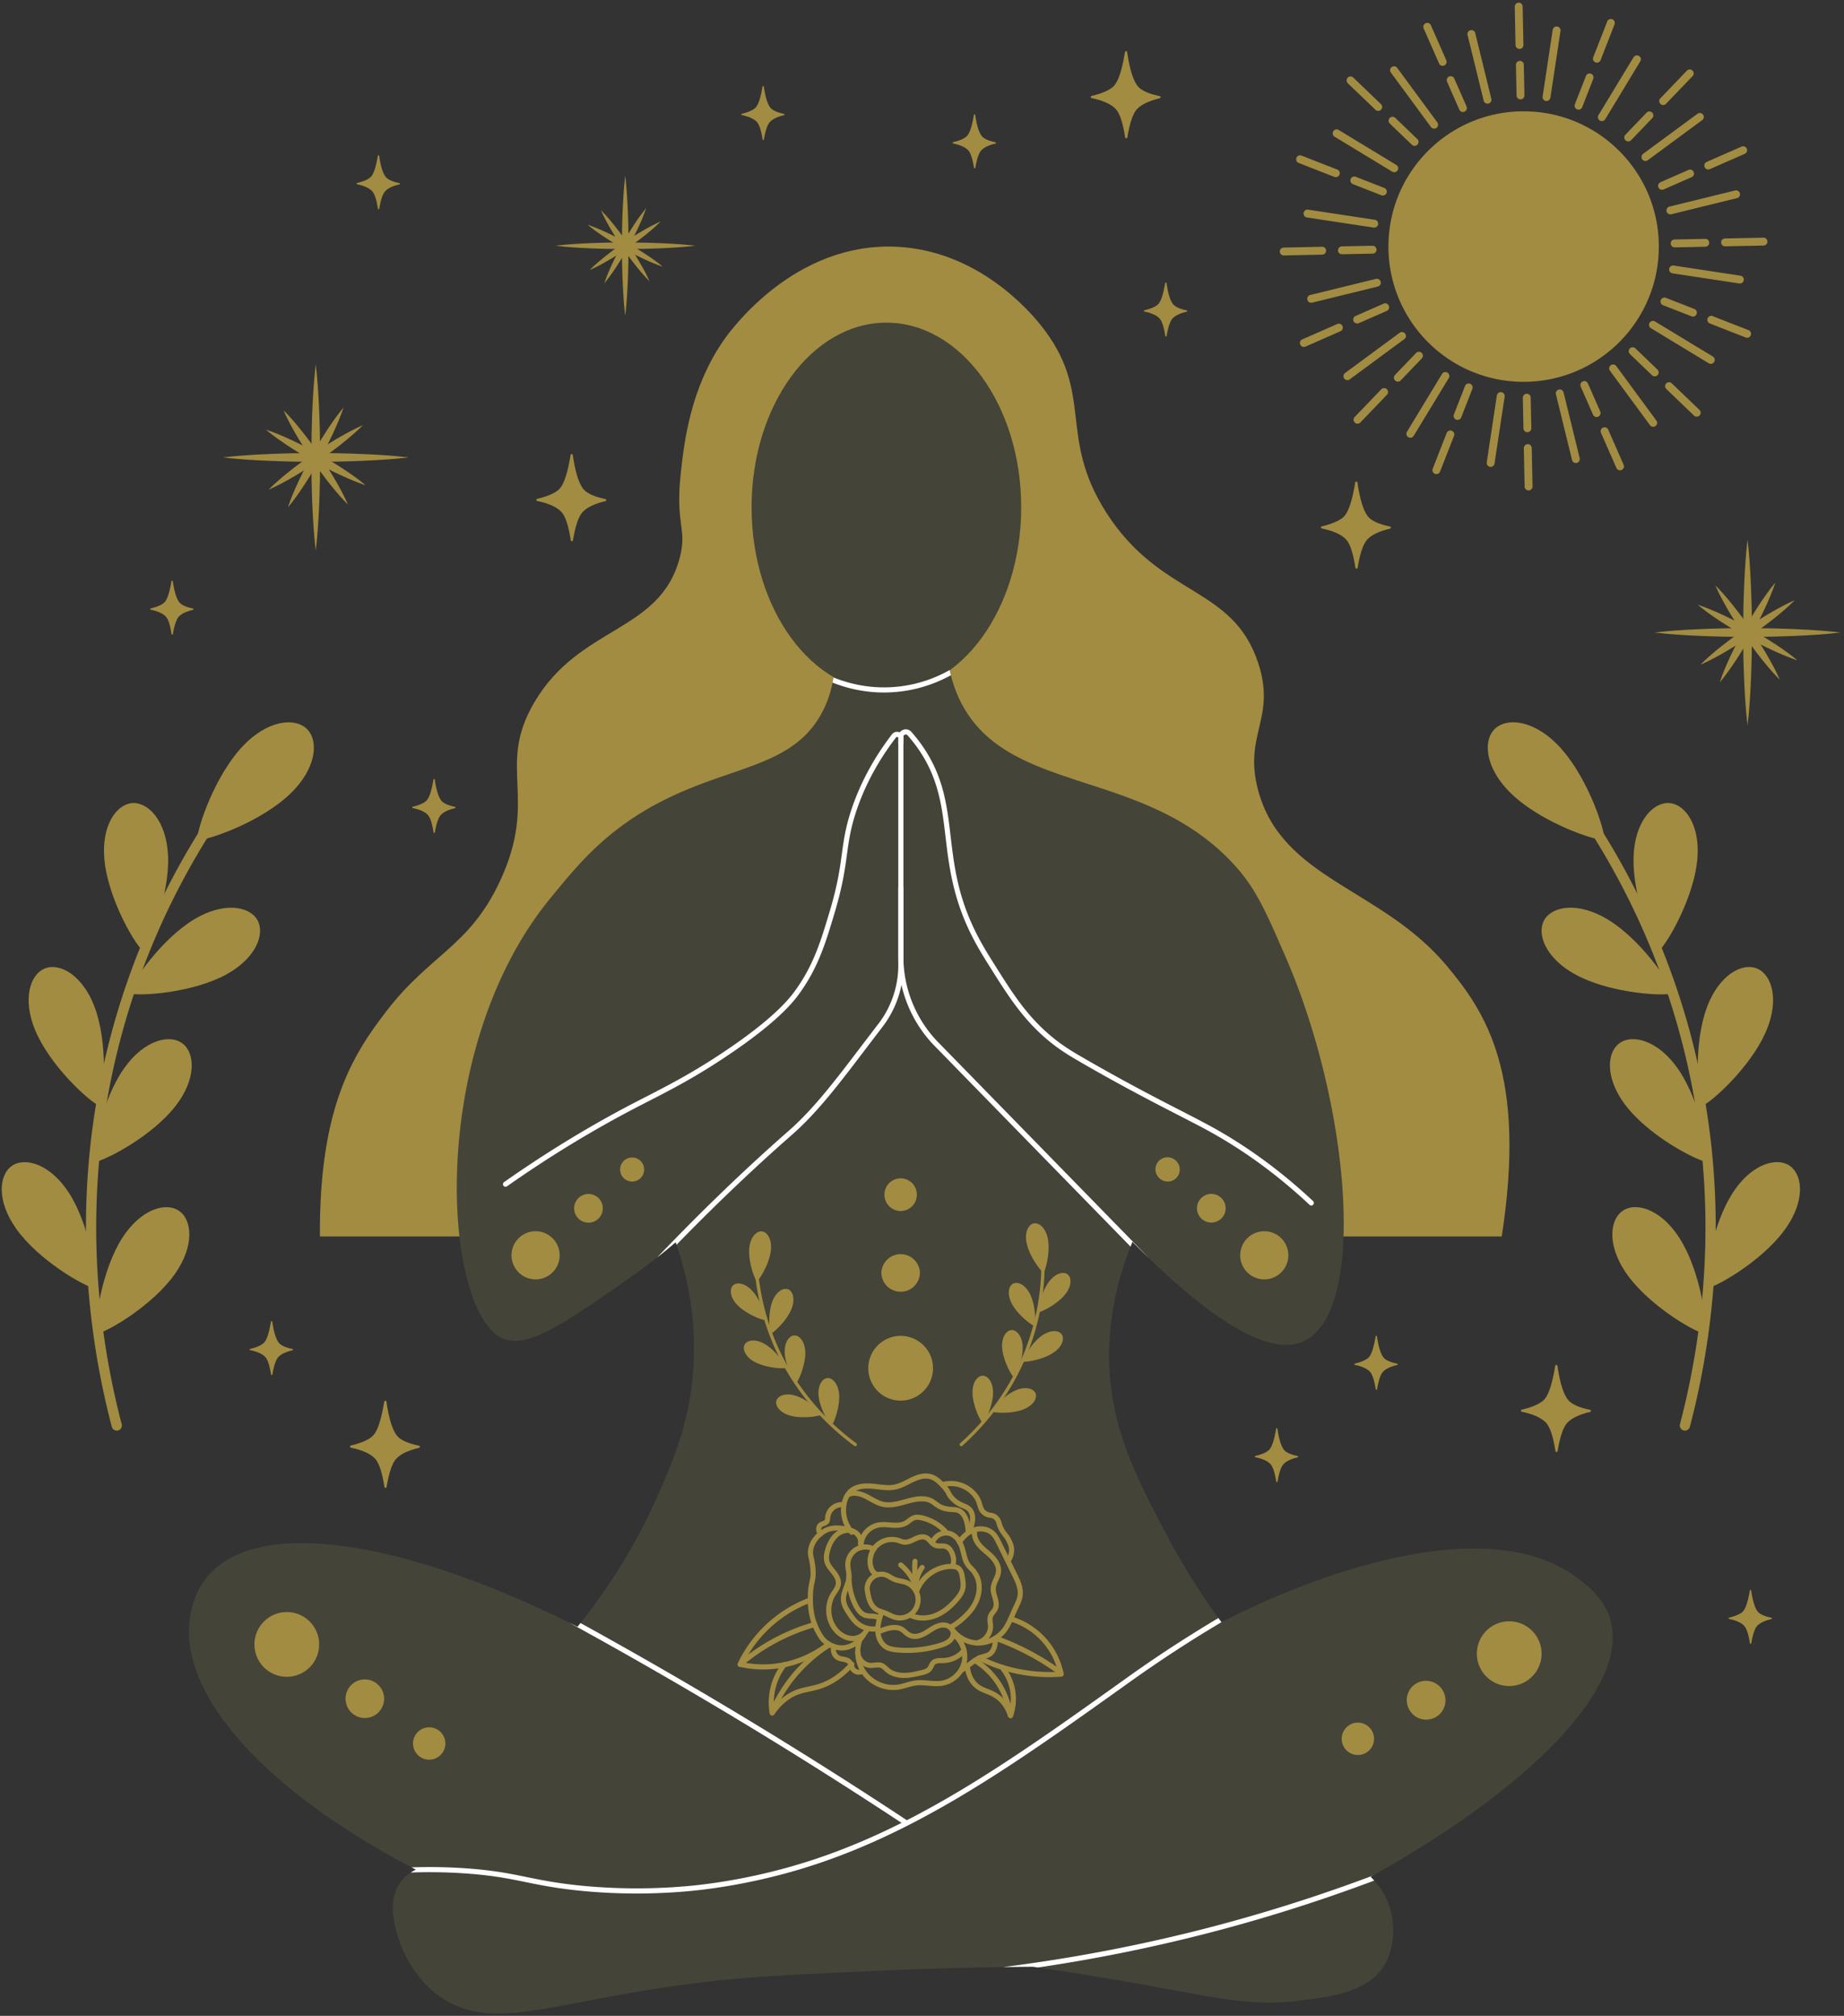 <svg width="302" height="330" fill="none" xmlns="http://www.w3.org/2000/svg"><rect width="100%" height="100%" fill="#333333" stroke="none"/><path d="M52.39 202.416c-.115-21.069 5.339-29.685 10.927-36.932 7.222-9.359 13.602-10.529 18.618-21.352 6.315-13.63-.695-18.486 5.573-29.152 7.424-12.636 20.508-11.354 23.793-23.579 1.327-4.943-.777-5.292.214-14.145.538-4.829 1.537-13.741 7.073-21.65 1.13-1.612 11.483-15.904 28.081-15.22 13.45.556 21.962 10.577 23.792 12.86 8.936 11.172 2.638 18.014 10.716 30.654 8.943 13.991 20.68 11.892 24.884 24.632 2.996 9.078-2.451 11.692-.02 20.807 3.912 14.671 20.162 15.973 30.865 28.724 6.398 7.62 13.174 17.746 9.037 44.353H52.389Z" fill="#A28C41"/><path d="M167.246 83.04c0 16.693-9.887 30.223-22.079 30.223-12.193 0-22.077-13.53-22.077-30.223 0-16.69 9.884-30.22 22.077-30.22 12.192 0 22.079 13.53 22.079 30.22Z" fill="#444438"/><path d="M136.738 108.332c-.077 2.226-.505 5.656-2.5 9.005-5.409 9.062-16.631 7.984-29.224 15.719-6.896 4.234-10.823 9.032-14.92 14.038-20.583 25.152-17.567 68.776-7.337 72.187 4.047 1.35 10.495-3.165 20.543-10.207a93.973 93.973 0 0 0 7.359-5.713c1.671 4.779 3.858 13.111 2.642 23.292-.891 7.471-3.239 12.847-5.573 18.147-2.435 5.538-6.47 13.239-13.146 21.506-28.592-14.366-52.53-18.02-60.66-8.145-1.932 2.345-2.465 4.843-2.68 5.894-2.647 13.102 12.467 29.369 36.87 42.012-.717.344-1.689.937-2.466 1.965-2.463 3.247-.839 7.967-.214 9.787 1.502 4.376 4.443 7.518 6.572 9.003 8.933 6.235 18.695.51 44.012-2.428 6.931-.805 13.48-1.109 26.579-1.716a683.015 683.015 0 0 1 26.57-.715 559.893 559.893 0 0 1 16.869 2.717c13.573 2.396 18.601 3.8 26.58 2.856 5.566-.657 11.756-1.479 14.292-6.143 1.374-2.535 1.83-6.495.356-10.076-.812-1.97-2-3.31-2.787-4.072 26.863-15.004 42.483-31.368 39.225-42.226-.941-3.14-3.222-5.018-4.716-6.216-17.938-14.389-55.368 4.866-58.944 6.751a112.624 112.624 0 0 1-9.145-14.61c-4.552-8.674-8.472-16.148-9.144-26.149-.294-4.341-.174-12.066 3.713-21.507 16.479 16.661 24.174 18.128 28.151 16.22 10.382-4.978 7.411-38.682-3.006-62.709-3.267-7.528-4.896-11.294-8.425-15.171-14.506-15.938-36.593-11.413-44.582-26.221-2.137-3.952-2.483-7.83-2.535-9.936l-18.329 2.861Z" fill="#444438"/><path d="M97.948 199.551a2.349 2.349 0 1 1-3.118-3.514 2.349 2.349 0 0 1 3.118 3.514ZM90.334 208.446a3.943 3.943 0 0 1-5.566-.332 3.94 3.94 0 0 1 .331-5.563 3.938 3.938 0 0 1 5.564.329 3.944 3.944 0 0 1-.329 5.566ZM104.836 192.927a1.967 1.967 0 0 1-2.781-.164 1.97 1.97 0 1 1 2.781.164ZM196.823 199.551a2.351 2.351 0 0 0 3.317-.197 2.347 2.347 0 1 0-3.511-3.118 2.35 2.35 0 0 0 .194 3.315ZM204.439 208.446a3.941 3.941 0 0 0 5.564-.332 3.94 3.94 0 1 0-5.892-5.234 3.945 3.945 0 0 0 .328 5.566ZM189.938 192.927a1.97 1.97 0 1 0 2.617-2.946 1.971 1.971 0 1 0-2.617 2.946Z" fill="#A28C41"/><path d="M82.791 194.277a.419.419 0 0 1-.24-.762c6.765-4.749 13.738-9.013 20.73-12.676.852-.443 1.694-.877 2.541-1.31 3.745-1.925 7.625-3.915 12.748-7.346 5.588-3.746 9.448-7.028 11.47-9.763 3.175-4.293 4.373-8.3 5.887-13.373 1.255-4.206 1.624-6.893 1.948-9.261.336-2.461.63-4.587 1.75-7.797 1.44-4.112 3.606-8.072 6.448-11.77a1.05 1.05 0 0 1 1.208-.353c.443.159.717.565.7 1.036l-.028.737a.414.414 0 0 1-.433.403.415.415 0 0 1-.404-.433l.025-.737a.209.209 0 0 0-.144-.217.22.22 0 0 0-.259.077c-2.784 3.626-4.911 7.506-6.321 11.533-1.093 3.13-1.379 5.217-1.711 7.635-.328 2.399-.702 5.118-1.974 9.386-1.539 5.153-2.752 9.222-6.017 13.635-2.079 2.809-6.009 6.161-11.68 9.959-5.16 3.459-9.062 5.459-12.832 7.396-.842.431-1.681.862-2.533 1.308-6.96 3.645-13.904 7.889-20.638 12.618a.424.424 0 0 1-.241.075ZM136.348 111.746c2.256.886 5.115 1.621 8.424 1.621a22.646 22.646 0 0 0 10.96-2.834 20.516 20.516 0 0 1-.194-.852 21.759 21.759 0 0 1-8.069 2.677c-4.422.553-8.193-.341-10.972-1.459-.042.276-.09.558-.149.847Z" fill="#fff"/><path d="M170.902 267.759a12.433 12.433 0 0 0-4.791-3.006c.037-.084.077-.169.112-.254.129-.306.266-.62.406-.919.052-.109.104-.221.159-.331.311-.652.638-1.33.72-2.089.147-1.313-.463-2.545-.949-3.536l-.994-2.023c.279-.465.583-1.173.536-2.027-.045-.707-.309-1.227-.543-1.686-.217-.421-.381-.625-.553-.839a5.236 5.236 0 0 1-.396-.543c-.368-.57-.476-.936-.573-1.26-.107-.356-.206-.692-.59-1.068-.451-.439-.859-.503-1.185-.556-.272-.044-.486-.079-.775-.306-.373-.296-.46-.595-.595-1.051-.132-.451-.296-1.013-.799-1.681a5.48 5.48 0 0 0-2.229-1.726c-1.33-.562-2.59-.47-3.429-.286-.586-.59-1.308-1.195-2.316-1.337-1.121-.157-2.207.281-3.029.68-.184.087-.363.179-.543.273-.682.344-1.324.673-2.019.817-.869.185-1.773.078-2.727-.037a33.77 33.77 0 0 0-.834-.095c-1.714-.159-2.974.12-3.848.854-.6.504-1.033 1.263-1.25 2.16a2.782 2.782 0 0 0-1.728.61 2.777 2.777 0 0 0-1.014 1.87c-.005.047-.007.09-.012.134-.01.13-.02.267-.06.329-.05.075-.202.13-.366.189-.217.08-.461.17-.665.369-.259.254-.391.638-.359 1.053.018.212.07.411.135.596-.578.535-1.173 1.317-1.41 2.368-.172.772-.067 1.23.065 1.808.092.411.209.921.266 1.733.07.959-.027 1.395-.149 1.95-.112.513-.242 1.093-.274 2.174-.005.162-.01.356-.012.568a21.164 21.164 0 0 0-11.454 10.626s0 .003-.002.003c0 .002 0 .005-.003.005l-.004.017a.937.937 0 0 0-.025.065c-.003.012-.003.022-.005.032l-.008.058c0 .012 0 .022.003.034 0 .018.002.038.005.058l.007.032c.005.02.013.037.023.057.002.008.002.015.007.02l.002.008a1.014 1.014 0 0 0 .058.087c.022.025.05.05.079.07.003 0 .003.005.005.005a.455.455 0 0 0 .068.037c.007.003.015.003.02.005a.289.289 0 0 0 .052.017c.002.003.005.003.007.003 1.871.418 3.771.535 5.648.341.242-.022.481-.055.718-.087a10.329 10.329 0 0 0-1.243 2.861 10.553 10.553 0 0 0-.219 4.343c.01.058.015.115.025.172.02.117.089.219.184.284a.429.429 0 0 0 .598-.122c.757-1.148 1.686-2.057 2.764-2.702 1.068-.637 1.94-.822 2.949-1.033.702-.147 1.429-.302 2.286-.623 1.591-.598 3.073-1.594 4.418-2.963.032.054.064.112.102.164.107.157.244.286.396.388.42.282.966.352 1.444.175.037.052.072.107.112.159.398.523.889.974 1.437 1.342 1.32.887 2.981 1.28 4.547 1.014.454-.075.889-.202 1.315-.324.491-.144.957-.276 1.432-.336.64-.08 1.29-.022 1.977.035.777.067 1.579.137 2.384 0 1.332-.232 2.508-1.036 3.242-2.147a.475.475 0 0 0 .097-.052l.359-.264c.192.941.568 1.738 1.126 2.366.697.784 1.476 1.096 2.228 1.394.655.259 1.33.528 2.003 1.124.732.65 1.287 1.531 1.643 2.622a.424.424 0 0 0 .406.296.433.433 0 0 0 .409-.291c.406-1.181.764-3.033.181-5.155a8.5 8.5 0 0 0-.941-2.174 26.293 26.293 0 0 0 8.676.809.43.43 0 0 0 .389-.515 12.374 12.374 0 0 0-3.31-6.219Z" fill="#444438"/><path d="M144.354 258.127c-.358 0-.719.104-1.016.306-.647.438-.983 1.155-.876 1.873.164 1.08.411 2.281 1.327 2.841.239.147.523.242.822.341.147.05.296.102.438.157.244.095.478.207.702.314.349.167.68.326 1.026.411a2.594 2.594 0 0 0 2.386-.643 2.617 2.617 0 0 0 .732-2.363 2.662 2.662 0 0 0-1.601-1.898c-.279-.107-.58-.171-.899-.239-.379-.077-.767-.159-1.143-.323-.227-.098-.433-.22-.633-.337-.226-.132-.438-.256-.657-.336a1.795 1.795 0 0 0-.608-.104Zm3.006 7.152c-.264 0-.53-.03-.787-.095-.426-.107-.812-.289-1.185-.468a7.82 7.82 0 0 0-1.049-.431c-.328-.112-.667-.226-.991-.423-1.322-.812-1.579-2.518-1.716-3.432-.154-1.041.319-2.072 1.236-2.692a2.677 2.677 0 0 1 2.38-.294c.292.105.546.254.795.399.187.109.361.214.543.291.298.13.63.199.981.272.339.072.69.144 1.031.278a3.519 3.519 0 0 1 2.119 2.511 3.484 3.484 0 0 1-.971 3.138 3.474 3.474 0 0 1-2.386.946Z" fill="#A28C41"/><path d="M151.144 265.293a4.951 4.951 0 0 1-2.146-.47.42.42 0 0 1 .363-.757c1.089.523 2.513.508 3.81-.035 1.109-.466 2.152-1.283 3.186-2.495.373-.436.772-.962.904-1.542.124-.535.029-1.128-.065-1.701-.082-.508-.179-.984-.483-1.223-.202-.162-.518-.231-.972-.224-2.258.04-4.45 1.614-5.204 3.746a.42.42 0 0 1-.792-.282c.884-2.488 3.344-4.258 5.984-4.303.426-.005 1.034.027 1.507.406.582.463.707 1.235.789 1.746.1.622.214 1.327.055 2.024-.174.755-.645 1.382-1.086 1.898-1.118 1.315-2.264 2.206-3.499 2.724a6.122 6.122 0 0 1-2.351.488Z" fill="#A28C41"/><path d="M144.233 267.444c.117.685.448 1.417 1.1 1.816.464.281 1.059.368 1.627.421a17.974 17.974 0 0 0 6.938-.735c.558-.177.998-.351 1.332-.648.349-.303.523-.724.448-1.073-.092-.436-.56-.72-.973-.772-.434-.057-.944.067-1.512.371-.264.142-.518.306-.785.478-.251.162-.51.329-.782.478-1.008.558-1.987.673-2.751.322-.454-.207-.703-.436-.924-.638-.135-.122-.262-.241-.439-.353-.682-.434-1.783-.322-3.279.333Zm4.335 3.148c-.565 0-1.128-.025-1.683-.075-.672-.062-1.377-.171-1.987-.543-.924-.56-1.52-1.715-1.554-3.013-.03-1.121.318-2.216.625-3.185a.417.417 0 0 1 .525-.271.416.416 0 0 1 .274.525c-.261.824-.53 1.669-.578 2.52 1.644-.667 2.882-.715 3.773-.147.239.152.406.307.558.444.199.181.369.341.7.49.7.321 1.554-.045 2-.291.246-.135.48-.287.732-.448.269-.175.55-.357.844-.513.725-.389 1.402-.546 2.015-.466.834.109 1.531.697 1.688 1.429.14.653-.134 1.375-.715 1.883-.473.413-1.066.638-1.636.814a18.787 18.787 0 0 1-5.581.847ZM150.105 260.524a.414.414 0 0 1-.401-.304 7.604 7.604 0 0 0-2.448-3.708.419.419 0 1 1 .533-.647 8.448 8.448 0 0 1 2.72 4.121.42.42 0 0 1-.404.538Z" fill="#A28C41"/><path d="M143.613 258.141a.409.409 0 0 1-.117-.017c-.625-.179-1.101-.757-1.307-1.581a4.047 4.047 0 0 1 1.14-3.873 4.045 4.045 0 0 1 3.938-.894c.094.03.186.065.281.1.194.069.381.134.555.157.454.054.914-.167 1.405-.401l.144-.07c.605-.286 1.4-.573 2.144-.254.396.169.678.473.927.74.222.236.431.46.675.55.192.072.433.07.682.065.259-.003.548-.005.837.069.687.177 1.188.732 1.492 1.646a3.2 3.2 0 0 1-.023 2.204.422.422 0 0 1-.543.242.423.423 0 0 1-.239-.543c.092-.239.279-.874.025-1.581l-.017-.058c-.207-.625-.511-.996-.907-1.098-.179-.047-.391-.042-.612-.042-.307.002-.648.007-.987-.117-.428-.16-.729-.481-.996-.765-.211-.226-.413-.443-.642-.54-.439-.187-1.011.03-1.457.241l-.14.068c-.552.261-1.18.56-1.867.478-.269-.035-.508-.12-.74-.202a8.521 8.521 0 0 0-.249-.09c-1.056-.333-2.304-.049-3.11.708-.807.754-1.168 1.985-.899 3.058.047.194.244.839.724.979a.419.419 0 0 1-.117.821Z" fill="#A28C41"/><path d="M150.075 260.609a.42.42 0 0 1-.416-.383l-.147-1.607c-.089-.998-.181-2.032-.072-3.068a.422.422 0 0 1 .461-.376.422.422 0 0 1 .373.463c-.102.954-.012 1.948.075 2.907l.147 1.606a.421.421 0 0 1-.381.456c-.013.002-.025.002-.04.002ZM155.637 266.836a.418.418 0 0 1-.202-.786c.73-.404 1.412-.892 2.025-1.455.764-.702 1.554-1.497 2.089-2.777.461-1.108.525-2.308.169-3.292a3.772 3.772 0 0 0-.704-1.195 8.404 8.404 0 0 0-.289-.306 5.311 5.311 0 0 1-.513-.578c-.459-.62-.635-1.35-.807-2.055a33.056 33.056 0 0 0-.14-.563c-.174-.617-.388-1.105-.662-1.486-.319-.446-.737-.765-1.178-.899-.643-.195-1.22.062-1.437.184l-.042.022c-.386.227-.685.598-.894 1.099a.419.419 0 1 1-.775-.322c.279-.675.697-1.178 1.24-1.499l.068-.037c.308-.17 1.133-.538 2.084-.249.615.184 1.193.615 1.619 1.213.328.463.587 1.036.784 1.75.052.195.102.391.152.588.157.655.306 1.27.663 1.756.124.167.273.323.438.488.107.112.217.224.319.338.378.434.669.927.864 1.465.423 1.178.358 2.602-.187 3.902-.598 1.437-1.497 2.339-2.294 3.073a11.075 11.075 0 0 1-2.189 1.569.39.39 0 0 1-.201.052ZM143.028 267.101a4.538 4.538 0 0 1-3.118-1.243c-.458-.436-.799-.946-1.13-1.444-.429-.64-.964-1.437-1.054-2.359-.077-.824.197-1.576.463-2.303.214-.588.419-1.141.429-1.699a5.181 5.181 0 0 0-.09-.933c-.052-.344-.11-.7-.1-1.071a3.367 3.367 0 0 1 1.651-2.792 3.362 3.362 0 0 1 3.245-.025.424.424 0 0 1 .165.57.426.426 0 0 1-.573.165 2.499 2.499 0 0 0-2.418.017 2.507 2.507 0 0 0-1.23 2.082c-.008.296.042.6.089.924.055.349.11.707.1 1.081-.015.7-.252 1.345-.478 1.967-.247.67-.476 1.303-.416 1.935.067.71.518 1.382.914 1.975.306.458.622.931 1.013 1.305a3.683 3.683 0 0 0 3.178.949.419.419 0 0 1 .488.336.42.42 0 0 1-.336.491 4.47 4.47 0 0 1-.792.072Z" fill="#A28C41"/><path d="M160.233 269.383c-.092 0-.187 0-.281-.005-1.741-.092-3.437-1.044-4.423-2.483a.42.42 0 0 1 .109-.583.423.423 0 0 1 .586.107 4.971 4.971 0 0 0 3.77 2.12 4.975 4.975 0 0 0 3.977-1.709c.65-.759 1.049-1.688 1.472-2.667.137-.316.271-.632.416-.941l.162-.341c.296-.616.575-1.198.642-1.816.117-1.066-.428-2.174-.866-3.068l-2.588-5.255c-.251-.513-.515-1.048-.914-1.422-.627-.585-1.671-.777-2.597-.478-.845.272-1.627.924-2.204 1.831a.42.42 0 0 1-.71-.449c.685-1.073 1.629-1.847 2.657-2.181 1.225-.396 2.573-.137 3.429.665.511.478.822 1.108 1.094 1.663l2.585 5.255c.488.991 1.095 2.224.948 3.531-.082.76-.406 1.432-.719 2.085l-.157.333a31.34 31.34 0 0 0-.409.919c-.428.994-.871 2.025-1.601 2.882-1.073 1.255-2.727 2.007-4.378 2.007ZM141.01 253.748a.42.42 0 0 1-.418-.396 3.997 3.997 0 0 1 .856-2.697 3.999 3.999 0 0 1 2.441-1.432c.627-.105 1.247-.053 1.848-.003.159.013.318.025.478.035.595.04 1.355.04 1.942-.296.155-.09.307-.205.463-.327.282-.216.573-.44.947-.565.545-.179 1.106-.087 1.536.01a7.97 7.97 0 0 1 4 2.311.42.42 0 0 1-.615.573 7.133 7.133 0 0 0-3.574-2.065c-.324-.074-.737-.147-1.083-.032-.237.08-.461.252-.7.433a4.439 4.439 0 0 1-.558.389c-.779.446-1.698.453-2.411.408l-.495-.037c-.575-.047-1.118-.092-1.641-.005a3.137 3.137 0 0 0-1.92 1.128 3.15 3.15 0 0 0-.678 2.122.42.42 0 0 1-.393.446h-.025Z" fill="#A28C41"/><path d="M159.974 269.377a.415.415 0 0 1-.408-.326.418.418 0 0 1 .316-.503c.364-.082.882-.276 1.295-.732.498-.553.63-1.216.63-1.487 0-.174-.022-.356-.047-.55-.047-.416-.105-.887.065-1.348.112-.306.306-.555.475-.774.132-.169.257-.326.329-.491.187-.423.075-.961-.042-1.384-.025-.092-.053-.187-.08-.279-.142-.481-.291-.979-.257-1.522.03-.565.252-1.058.466-1.536.187-.419.364-.812.396-1.213.07-.877-.575-1.679-.966-2.077-.267-.272-.553-.516-.857-.777-.391-.336-.797-.682-1.153-1.088-.797-.914-1.123-1.958-.894-2.867a.42.42 0 0 1 .814.205c-.159.63.108 1.416.713 2.109.316.358.679.672 1.065 1.003.304.262.621.531.909.827.601.613 1.295 1.584 1.206 2.73-.043.545-.257 1.026-.466 1.491-.189.426-.373.832-.396 1.243-.022.396.097.802.224 1.235.03.097.058.192.085.289.157.558.299 1.285 0 1.953-.115.259-.279.465-.433.667-.147.184-.282.361-.352.543-.099.274-.057.607-.017.961.025.209.052.426.052.648 0 .413-.176 1.31-.846 2.052-.561.62-1.25.879-1.734.988a.37.37 0 0 1-.092.01ZM139.648 268.65h-.035c-1.046-.013-2.117-.533-2.931-1.43-1.556-1.706-1.823-4.383-.635-6.363.085-.144.179-.286.277-.428.268-.408.525-.794.562-1.208.043-.448-.164-.934-.67-1.574l-.199-.246c-.393-.486-.802-.989-.983-1.631-.23-.805-.038-1.632.129-2.184.334-1.116.837-1.985 1.497-2.585.859-.777 1.999-1.084 2.983-.8 1.143.331 1.918 1.529 1.694 2.613a.422.422 0 0 1-.496.326.421.421 0 0 1-.326-.496c.137-.66-.379-1.427-1.106-1.636-.695-.202-1.551.04-2.184.615-.548.496-.971 1.238-1.26 2.204-.212.717-.254 1.26-.125 1.711.137.478.476.894.83 1.335l.204.254c.401.51.926 1.29.849 2.171-.055.623-.398 1.141-.702 1.594-.087.132-.174.264-.254.396-.984 1.644-.755 3.95.535 5.367.66.725 1.507 1.145 2.321 1.155h.025c.872 0 1.686-.523 1.943-1.252a.42.42 0 0 1 .792.279c-.372 1.056-1.52 1.813-2.735 1.813ZM165.159 255.858a.42.42 0 0 1-.354-.643c.224-.356.483-.921.446-1.591-.032-.53-.236-.929-.451-1.35a3.343 3.343 0 0 0-.455-.692c-.125-.157-.267-.331-.451-.615a5.13 5.13 0 0 1-.673-1.479c-.092-.309-.141-.481-.368-.703-.259-.249-.446-.279-.73-.323-.311-.05-.7-.115-1.163-.479-.587-.463-.739-.978-.884-1.479-.124-.426-.254-.864-.662-1.407-.63-.839-1.452-1.272-1.885-1.457-1.148-.485-2.244-.393-2.959-.226a.422.422 0 0 1-.187-.82c.835-.191 2.12-.301 3.474.272a5.495 5.495 0 0 1 2.229 1.726c.501.665.663 1.227.795 1.678.134.456.221.755.597 1.054.292.229.508.263.78.308.326.053.734.117 1.18.553.384.374.483.707.59 1.064.095.323.205.692.573 1.262.16.247.279.399.396.543.174.217.336.418.55.837.235.458.501.978.541 1.683.052.894-.284 1.629-.573 2.09a.425.425 0 0 1-.356.194Z" fill="#A28C41"/><path d="M137.86 270.187c-.67 0-1.469-.169-2.346-.685-1.158-.687-1.653-1.671-2.092-2.54-1.22-2.43-1.145-4.856-1.115-5.892.035-1.078.161-1.658.274-2.174.119-.553.219-.991.149-1.95-.057-.814-.174-1.325-.266-1.736-.132-.577-.237-1.033-.065-1.803.483-2.156 2.485-3.172 2.714-3.279 1.201-.573 2.727-.546 4.548.082a.42.42 0 1 1-.272.794c-1.606-.553-2.921-.595-3.912-.119-.189.089-1.863.936-2.259 2.707-.129.585-.062.886.065 1.429.099.441.224.989.284 1.865.074 1.081-.04 1.619-.167 2.189a9.72 9.72 0 0 0-.254 2.02c-.033 1.056-.097 3.25 1.028 5.491.404.805.82 1.634 1.769 2.194 1.182.698 2.174.625 2.799.441.909-.269 1.738-.901 2.331-1.783a.418.418 0 1 1 .694.468c-.699 1.044-1.69 1.796-2.786 2.119-.309.09-.688.162-1.121.162ZM149.981 260.323a.419.419 0 0 1-.419-.413 6.052 6.052 0 0 1 1.128-3.564.42.42 0 0 1 .683.488 5.202 5.202 0 0 0-.971 3.066.418.418 0 0 1-.416.423h-.005Z" fill="#A28C41"/><path d="M139.489 251.245a.422.422 0 0 1-.319-.144 5.997 5.997 0 0 1-1.37-4.837c.175-1.06.645-1.959 1.325-2.53.872-.732 2.127-1.011 3.84-.851.277.027.556.059.835.092.953.117 1.857.226 2.729.04.695-.147 1.337-.474 2.022-.82.179-.092.359-.184.541-.271.824-.401 1.907-.837 3.023-.68 1.218.172 2.02 1.021 2.665 1.703l.057.06c.525.553.715.912.884 1.228.144.279.261.498.607.847.593.6 1.139.829 1.617 1.033.518.219 1.006.426 1.377 1.001.563.874.508 2.137-.165 3.753a.42.42 0 1 1-.774-.324c.56-1.344.638-2.346.234-2.976-.229-.356-.535-.485-1.001-.682-.523-.222-1.173-.498-1.883-1.215a3.783 3.783 0 0 1-.754-1.044 4.066 4.066 0 0 0-.752-1.046l-.055-.059c-.588-.616-1.248-1.318-2.174-1.447-.894-.127-1.826.256-2.538.602-.177.085-.353.177-.53.267-.7.353-1.422.722-2.227.891-1.008.215-2.024.092-3.005-.027-.269-.032-.541-.065-.812-.09-1.477-.137-2.528.077-3.223.658-.525.441-.891 1.16-1.033 2.022a5.143 5.143 0 0 0 1.175 4.149.415.415 0 0 1-.045.592.402.402 0 0 1-.271.105ZM140.661 274.156c-.503 0-1.013-.232-1.305-.65-.146-.214-.229-.448-.303-.657-.075-.215-.14-.399-.252-.518-.172-.182-.468-.237-.812-.302-.269-.05-.545-.099-.814-.219-.869-.391-1.327-1.477-.996-2.373a.42.42 0 0 1 .538-.249.42.42 0 0 1 .249.54c-.177.478.087 1.106.553 1.315.176.08.393.12.622.162.429.08.912.169 1.27.55.234.249.341.548.434.815.059.174.117.336.204.458.201.291.672.386.969.192a.42.42 0 0 1 .455.707 1.488 1.488 0 0 1-.812.229ZM157.48 273.84a.416.416 0 0 1-.339-.169.421.421 0 0 1 .09-.588l1.469-1.088c.555-.408 1.18-.872 1.91-1.118.142-.05.289-.09.436-.13.281-.074.543-.147.752-.281.274-.174.498-.493.63-.899.132-.404.169-.859.207-1.295a.423.423 0 0 1 .453-.384.42.42 0 0 1 .383.451c-.042.488-.082.989-.244 1.487-.134.418-.416.991-.976 1.35-.316.201-.657.293-.986.381-.132.037-.262.072-.389.114-.602.204-1.148.608-1.675.999l-1.472 1.088a.42.42 0 0 1-.249.082ZM143.922 265.282a.403.403 0 0 1-.242-.079c-.264-.187-.625-.205-1.045-.225-.334-.015-.678-.032-1.017-.139-.732-.227-1.342-.837-1.857-1.863a10.78 10.78 0 0 1-1.143-4.916.42.42 0 0 1 .421-.413h.002c.234 0 .418.192.416.421a9.94 9.94 0 0 0 1.053 4.532c.409.809.854 1.28 1.355 1.437.239.075.516.09.807.102.488.023 1.033.047 1.499.384a.42.42 0 0 1-.249.759Z" fill="#A28C41"/><path d="M146.305 276.662c-1.913 0-3.835-.911-4.996-2.435-1.359-1.783-1.641-4.349-.692-6.383a.419.419 0 1 1 .76.353c-.817 1.759-.578 3.98.6 5.522 1.178 1.541 3.255 2.358 5.165 2.034.406-.07.804-.184 1.222-.304.503-.144 1.021-.296 1.562-.363.73-.09 1.454-.028 2.159.032.755.067 1.469.127 2.167.008 1.501-.259 2.824-1.472 3.205-2.949.383-1.479-.177-3.18-1.365-4.139a.42.42 0 0 1 .528-.652c1.459 1.175 2.122 3.185 1.651 5-.471 1.816-2.03 3.25-3.88 3.569-.802.137-1.604.067-2.381 0-.687-.06-1.337-.115-1.98-.035-.475.06-.938.194-1.432.336-.425.122-.861.249-1.314.326a5.86 5.86 0 0 1-.979.08Z" fill="#A28C41"/><path d="M148.063 274.689h-.02c-.829-.003-2.017-.172-2.963-.964a5.411 5.411 0 0 1-.277-.249c-.202-.187-.393-.364-.602-.446-.257-.097-.578-.06-.917-.02-.219.025-.448.05-.685.045-1.35-.035-2.522-1.248-2.51-2.597 0-.229.189-.416.418-.416h.005a.42.42 0 0 1 .416.423c-.007.894.797 1.728 1.691 1.751.177.005.369-.018.57-.04.404-.047.86-.1 1.31.07.361.139.635.393.874.615.083.077.162.149.245.221.587.491 1.451.765 2.428.768.909.012 1.847-.215 2.749-.424.476-.107.924-.231 1.145-.528.07-.092.13-.214.19-.344.089-.194.191-.413.371-.605.48-.515 1.198-.525 1.775-.53.095-.003.187-.003.279-.008a4.081 4.081 0 0 0 2.934-1.419.415.415 0 0 1 .59-.047.416.416 0 0 1 .047.59 4.927 4.927 0 0 1-3.541 1.716c-.097.005-.199.005-.301.007-.478.005-.934.01-1.168.264-.087.095-.155.237-.227.389a2.96 2.96 0 0 1-.276.495c-.426.561-1.148.73-1.629.839-.941.217-1.912.444-2.921.444ZM134.298 251.573a.417.417 0 0 1-.391-.268c-.097-.254-.209-.543-.234-.865-.032-.415.1-.794.356-1.046.205-.199.446-.286.663-.366.164-.059.316-.117.368-.196.043-.063.053-.2.063-.329l.012-.135a2.764 2.764 0 0 1 1.011-1.865 2.768 2.768 0 0 1 2.04-.59.416.416 0 0 1 .368.463.427.427 0 0 1-.463.371 1.945 1.945 0 0 0-1.419.411 1.949 1.949 0 0 0-.703 1.295l-.01.115c-.015.214-.037.48-.194.724-.204.312-.525.429-.784.523-.15.055-.292.107-.366.18-.075.074-.117.221-.105.383.017.199.1.416.179.625a.418.418 0 0 1-.391.57ZM158.56 251.116a.42.42 0 0 1-.419-.394c-.092-1.571-.485-2.57-1.165-2.973-.291-.17-.538-.185-.946-.207-.332-.02-.745-.042-1.283-.164-.924-.212-1.409-.583-1.84-.909-.326-.249-.608-.463-1.066-.58-1.113-.282-2.274.037-3.499.373-1.245.341-2.535.695-3.835.403-.765-.171-1.435-.545-2.082-.908-.254-.142-.503-.282-.762-.409-.712-.356-1.733-.7-2.553-.309a.42.42 0 0 1-.56-.199.418.418 0 0 1 .199-.558c.892-.426 2.027-.316 3.287.314.269.135.533.281.797.428.625.349 1.213.678 1.856.822 1.098.247 2.229-.065 3.429-.393 1.28-.354 2.6-.715 3.93-.376.625.157 1.001.445 1.367.724.396.302.769.588 1.519.757.471.107.827.127 1.14.145.464.027.862.05 1.328.324.936.552 1.467 1.78 1.579 3.645a.42.42 0 0 1-.394.444h-.027ZM125 273.299c-1.297 0-2.592-.145-3.877-.433a.418.418 0 0 1-.287-.591 21.155 21.155 0 0 1 5.335-6.968 21.192 21.192 0 0 1 6.397-3.775.42.42 0 0 1 .294.787 20.35 20.35 0 0 0-6.143 3.626 20.287 20.287 0 0 0-4.889 6.211 16.68 16.68 0 0 0 4.849.216c3.977-.403 6.978-2.161 8.796-3.566a.423.423 0 0 1 .587.077.425.425 0 0 1-.074.591c-1.905 1.467-5.048 3.309-9.222 3.735-.588.057-1.175.09-1.766.09Z" fill="#A28C41"/><path d="M121.215 272.879a.42.42 0 0 1-.271-.742 32.913 32.913 0 0 1 12.372-6.604.423.423 0 0 1 .518.289.423.423 0 0 1-.291.518 32.324 32.324 0 0 0-5.676 2.206 32.304 32.304 0 0 0-6.38 4.231.42.42 0 0 1-.272.102ZM126.471 280.852a.423.423 0 0 1-.415-.349 10.56 10.56 0 0 1 .196-4.51 10.41 10.41 0 0 1 1.846-3.723.419.419 0 1 1 .662.516 9.588 9.588 0 0 0-1.698 3.424 9.68 9.68 0 0 0-.302 3.118 9.195 9.195 0 0 1 2.399-2.089c1.19-.713 2.171-.919 3.21-1.139.672-.139 1.364-.286 2.161-.585 1.694-.637 3.26-1.765 4.662-3.354a.419.419 0 1 1 .63.555c-1.494 1.694-3.175 2.899-4.998 3.586-.854.321-1.581.473-2.281.62-1.011.212-1.885.396-2.954 1.036-1.078.648-2.009 1.557-2.769 2.705a.415.415 0 0 1-.349.189Z" fill="#A28C41"/><path d="M126.438 280.646a.416.416 0 0 1-.384-.585 24.717 24.717 0 0 1 3.225-5.457 24.717 24.717 0 0 1 6.259-5.66.42.42 0 1 1 .45.709 23.876 23.876 0 0 0-6.046 5.469 23.748 23.748 0 0 0-3.118 5.27.42.42 0 0 1-.386.254ZM171.897 274.552c-.157 0-.314 0-.473-.003a26.216 26.216 0 0 1-6.769-1.008 26.064 26.064 0 0 1-4.462-1.746.421.421 0 1 1 .376-.752 25.127 25.127 0 0 0 4.318 1.691 25.63 25.63 0 0 0 6.552.974c.61.012 1.225 0 1.833-.03a11.492 11.492 0 0 0-2.976-5.322 11.569 11.569 0 0 0-4.891-2.939.421.421 0 0 1-.281-.523.418.418 0 0 1 .522-.281 12.402 12.402 0 0 1 5.248 3.153 12.359 12.359 0 0 1 3.307 6.213.413.413 0 0 1-.379.503 26.22 26.22 0 0 1-1.925.07Z" fill="#A28C41"/><path d="M173.748 274.284a.434.434 0 0 1-.249-.083 41.576 41.576 0 0 0-5.272-3.294 41.62 41.62 0 0 0-5.341-2.339.418.418 0 1 1 .278-.789 41.968 41.968 0 0 1 10.831 5.748.416.416 0 0 1 .092.585.423.423 0 0 1-.339.172ZM165.501 281.293h-.003a.42.42 0 0 1-.396-.291c-.358-1.091-.911-1.975-1.646-2.625-.675-.595-1.35-.864-2.005-1.125-.752-.299-1.531-.608-2.226-1.392-.692-.782-1.111-1.821-1.235-3.086a.418.418 0 0 1 .376-.458.425.425 0 0 1 .461.376c.107 1.086.45 1.962 1.026 2.61.562.635 1.185.884 1.91 1.17.687.272 1.464.583 2.248 1.278a6.246 6.246 0 0 1 1.4 1.818 7.778 7.778 0 0 0-.142-3.487 7.776 7.776 0 0 0-1.507-2.884.417.417 0 0 1 .058-.59.419.419 0 0 1 .59.055 8.561 8.561 0 0 1 1.668 3.198c.583 2.121.225 3.972-.179 5.15a.423.423 0 0 1-.398.283Z" fill="#A28C41"/><path d="M165.424 281.074a.42.42 0 0 1-.413-.361 12.074 12.074 0 0 0-2.115-5.304 11.881 11.881 0 0 0-3.454-3.225.42.42 0 1 1 .441-.715 12.769 12.769 0 0 1 3.698 3.452 12.928 12.928 0 0 1 2.261 5.673.42.42 0 0 1-.418.48ZM271.673 40.364c0 12.228-9.914 22.142-22.142 22.142-12.23 0-22.141-9.914-22.141-22.142 0-12.23 9.911-22.142 22.141-22.142 12.228 0 22.142 9.912 22.142 22.142ZM284.951 46.412a.634.634 0 0 1-.097-.007l-10.945-1.659a.644.644 0 1 1 .192-1.275l10.945 1.659a.645.645 0 0 1-.095 1.282ZM277.257 51.826a.576.576 0 0 1-.231-.045l-4.667-1.82a.642.642 0 0 1-.366-.834.642.642 0 0 1 .834-.369l4.667 1.823c.331.13.495.503.366.837a.646.646 0 0 1-.603.408ZM286.14 55.295a.653.653 0 0 1-.237-.045l-5.852-2.286a.645.645 0 1 1 .471-1.2l5.849 2.284c.332.13.498.505.369.836a.648.648 0 0 1-.6.411ZM280.182 59.562a.626.626 0 0 1-.333-.095l-9.466-5.74a.644.644 0 1 1 .667-1.103l9.469 5.74a.647.647 0 0 1-.337 1.198Z" fill="#A28C41"/><path d="M271.002 61.608a.64.64 0 0 1-.446-.18l-3.614-3.468a.643.643 0 1 1 .892-.93l3.613 3.467a.644.644 0 0 1-.445 1.11ZM277.877 68.21a.634.634 0 0 1-.443-.179l-4.535-4.35a.644.644 0 1 1 .894-.931l4.533 4.35a.644.644 0 0 1-.449 1.11ZM270.75 69.87a.65.65 0 0 1-.521-.263l-6.562-8.913a.645.645 0 1 1 1.039-.767l6.564 8.915c.212.287.15.69-.139.902a.622.622 0 0 1-.381.127ZM261.485 68.267a.646.646 0 0 1-.59-.386l-2.017-4.587a.648.648 0 0 1 .333-.85.644.644 0 0 1 .85.332l2.014 4.585a.649.649 0 0 1-.59.906ZM265.318 76.993a.644.644 0 0 1-.59-.386l-2.527-5.75a.648.648 0 0 1 .331-.852.644.644 0 0 1 .851.332l2.528 5.752a.644.644 0 0 1-.593.904ZM258.086 75.799a.645.645 0 0 1-.627-.491l-2.635-10.753a.644.644 0 1 1 1.252-.31L258.711 75a.648.648 0 0 1-.625.8ZM250.147 70.755a.646.646 0 0 1-.645-.632l-.102-5.008a.644.644 0 0 1 .633-.658.636.636 0 0 1 .657.633l.1 5.005a.644.644 0 0 1-.63.66h-.013ZM250.342 80.286a.648.648 0 0 1-.648-.633l-.127-6.28a.645.645 0 0 1 .633-.658.64.64 0 0 1 .66.632l.127 6.281a.647.647 0 0 1-.633.658h-.012ZM244.129 76.428c-.033 0-.065-.005-.097-.01a.64.64 0 0 1-.541-.732l1.656-10.945a.644.644 0 1 1 1.275.191l-1.658 10.945a.643.643 0 0 1-.635.55ZM238.713 68.736a.647.647 0 0 1-.602-.882l1.823-4.664a.64.64 0 0 1 .834-.366c.334.13.495.503.366.834l-1.82 4.667a.648.648 0 0 1-.601.411ZM235.245 77.614a.653.653 0 0 1-.236-.043.646.646 0 0 1-.364-.837l2.284-5.852a.644.644 0 1 1 1.2.468l-2.284 5.853a.64.64 0 0 1-.6.41ZM230.977 71.662a.646.646 0 0 1-.331-.095.644.644 0 0 1-.219-.886l5.74-9.466a.646.646 0 1 1 1.106.67l-5.743 9.466a.648.648 0 0 1-.553.31ZM228.929 62.478a.646.646 0 0 1-.463-1.093l3.466-3.614a.646.646 0 0 1 .932.894l-3.467 3.614a.651.651 0 0 1-.468.199ZM222.33 69.356a.645.645 0 0 1-.465-1.093l4.348-4.53a.648.648 0 0 1 .914-.022.646.646 0 0 1 .017.914l-4.348 4.532a.65.65 0 0 1-.466.2ZM220.669 62.226a.645.645 0 0 1-.383-1.163l8.915-6.565a.646.646 0 1 1 .764 1.04l-8.915 6.564a.64.64 0 0 1-.381.124ZM222.273 52.962a.646.646 0 0 1-.259-1.238l4.587-2.012a.64.64 0 0 1 .847.332.644.644 0 0 1-.329.849l-4.585 2.014a.644.644 0 0 1-.261.055ZM213.544 56.794a.643.643 0 0 1-.259-1.235l5.75-2.527a.647.647 0 0 1 .521 1.183l-5.75 2.525a.643.643 0 0 1-.262.054ZM214.742 49.563a.645.645 0 0 1-.154-1.273l10.753-2.635a.645.645 0 1 1 .307 1.253l-10.754 2.637a.787.787 0 0 1-.152.017ZM219.783 41.621a.645.645 0 0 1-.013-1.29l5.008-.1c.351-.02.653.277.66.633a.648.648 0 0 1-.632.658l-5.008.1h-.015ZM210.252 41.818a.645.645 0 0 1-.013-1.29l6.283-.13a.645.645 0 0 1 .023 1.29l-6.278.13h-.015ZM225.057 37.26c-.029 0-.062-.003-.097-.005l-10.945-1.659a.647.647 0 0 1 .195-1.278l10.945 1.66a.644.644 0 0 1-.098 1.282ZM226.471 32.01a.652.652 0 0 1-.236-.045l-4.665-1.823a.644.644 0 1 1 .469-1.2l4.667 1.823a.644.644 0 0 1-.235 1.245ZM218.776 29.004a.638.638 0 0 1-.234-.042l-5.85-2.286a.644.644 0 1 1 .468-1.203l5.853 2.286a.645.645 0 0 1-.237 1.245ZM228.346 28.196a.64.64 0 0 1-.336-.094l-9.466-5.74a.646.646 0 0 1 .67-1.103L228.678 27a.645.645 0 0 1-.332 1.195ZM231.677 23.875a.65.65 0 0 1-.448-.18l-3.611-3.468a.64.64 0 0 1-.02-.912.642.642 0 0 1 .911-.017l3.614 3.467a.646.646 0 0 1-.446 1.11ZM225.717 18.157a.644.644 0 0 1-.448-.181l-4.533-4.348a.647.647 0 0 1-.017-.912.642.642 0 0 1 .911-.02l4.535 4.35a.647.647 0 0 1-.448 1.111ZM234.876 21.06a.649.649 0 0 1-.52-.262l-6.562-8.913a.645.645 0 1 1 1.038-.767l6.565 8.915a.647.647 0 0 1-.137.902.654.654 0 0 1-.384.124ZM239.591 18.336a.648.648 0 0 1-.591-.386l-2.014-4.587a.646.646 0 0 1 1.183-.518l2.014 4.587a.647.647 0 0 1-.592.904ZM236.271 10.774a.641.641 0 0 1-.59-.386l-2.528-5.753a.646.646 0 0 1 1.183-.518l2.525 5.753a.645.645 0 0 1-.59.904ZM243.615 16.972a.647.647 0 0 1-.628-.493L240.35 5.725a.645.645 0 1 1 1.255-.306l2.635 10.75a.645.645 0 0 1-.625.803ZM249.017 16.267a.643.643 0 0 1-.642-.632l-.102-5.006a.643.643 0 0 1 .632-.657.634.634 0 0 1 .658.632l.102 5.006a.646.646 0 0 1-.633.657h-.015ZM248.85 8.012a.646.646 0 0 1-.645-.632l-.125-6.28a.646.646 0 0 1 .63-.66.64.64 0 0 1 .658.632l.129 6.28a.648.648 0 0 1-.632.66h-.015ZM253.278 16.536a.643.643 0 0 1-.635-.742l1.656-10.948a.646.646 0 0 1 1.275.194l-1.659 10.945a.647.647 0 0 1-.637.55ZM258.53 17.946a.642.642 0 0 1-.6-.88l1.82-4.664a.646.646 0 0 1 1.201.468l-1.821 4.667a.644.644 0 0 1-.6.409ZM261.533 10.252a.65.65 0 0 1-.234-.042.647.647 0 0 1-.366-.837l2.286-5.852a.644.644 0 1 1 1.201.468l-2.286 5.852a.642.642 0 0 1-.601.411ZM262.345 19.822a.647.647 0 0 1-.553-.981l5.74-9.466a.65.65 0 0 1 .889-.216.644.644 0 0 1 .215.886l-5.738 9.466a.65.65 0 0 1-.553.311ZM266.662 23.15a.642.642 0 0 1-.463-1.09l3.467-3.615a.65.65 0 0 1 .914-.02.65.65 0 0 1 .019.914l-3.469 3.614a.643.643 0 0 1-.468.196ZM272.384 17.194a.631.631 0 0 1-.446-.182.642.642 0 0 1-.02-.911l4.351-4.532a.644.644 0 0 1 .911-.018.642.642 0 0 1 .02.912l-4.351 4.532a.644.644 0 0 1-.465.2ZM269.48 26.352a.647.647 0 0 1-.383-1.165l8.915-6.562a.645.645 0 0 1 .767 1.038l-8.915 6.565a.666.666 0 0 1-.384.124ZM272.204 31.07a.646.646 0 0 1-.259-1.238l4.585-2.015a.644.644 0 0 1 .849.334.644.644 0 0 1-.331.849l-4.583 2.015a.7.7 0 0 1-.261.054ZM279.766 27.748a.647.647 0 0 1-.259-1.238l5.751-2.525a.647.647 0 0 1 .518 1.183l-5.751 2.525a.654.654 0 0 1-.259.055ZM273.569 35.09a.643.643 0 0 1-.625-.491.648.648 0 0 1 .471-.782l10.753-2.635a.645.645 0 0 1 .309 1.253l-10.754 2.637a.659.659 0 0 1-.154.017ZM274.271 40.495a.644.644 0 0 1-.012-1.29l5.008-.102c.368-.022.65.277.657.633a.644.644 0 0 1-.632.657l-5.006.102h-.015ZM282.528 40.326a.644.644 0 0 1-.012-1.29l6.281-.127c.351-.02.65.276.657.632a.644.644 0 0 1-.63.658l-6.283.127h-.013ZM275.947 234.198a.842.842 0 0 1-.812-1.053c4.054-15.436 7.215-39.49-.742-66.428-4.067-13.766-10.549-26.656-19.265-38.318a.84.84 0 1 1 1.345-1.004c8.835 11.819 15.405 24.891 19.529 38.847 8.068 27.309 4.866 51.687.757 67.331a.842.842 0 0 1-.812.625Z" fill="#A28C41"/><path d="M255.32 122.157c4.5 4.766 7.398 13.161 7.473 15.392-2.231-.099-10.591-3.095-15.306-7.65-4.246-4.107-4.656-8.614-2.692-10.557 1.965-1.942 6.47-1.479 10.525 2.815ZM263.246 150.486c5.332 3.202 10.126 10.128 10.766 12.147-2.065.481-10.47-.117-15.938-3.073-4.929-2.664-6.46-6.674-5.16-8.952 1.297-2.277 5.531-3.006 10.332-.122ZM277.969 140.736c-.583 6.191-4.759 13.505-6.306 14.954-1.322-1.653-4.413-9.488-4.111-15.701.271-5.593 3.23-8.706 5.847-8.52 2.613.187 5.098 3.689 4.57 9.267ZM274.712 174.837c3.596 5.072 5.209 13.34 4.983 15.447-2.085-.391-9.538-4.308-13.363-9.212-3.447-4.417-3.238-8.706-1.133-10.272 2.101-1.564 6.27-.533 9.513 4.037ZM289.266 168.754c-2.433 5.72-8.629 11.428-10.542 12.339-.759-1.977-1.332-10.379.837-16.207 1.955-5.249 5.718-7.321 8.153-6.35 2.433.971 3.743 5.06 1.552 10.218ZM275.078 202.71c3.335 5.248 4.522 13.588 4.189 15.68-2.06-.496-9.307-4.789-12.875-9.882-3.215-4.59-2.787-8.861-.605-10.315 2.179-1.457 6.288-.214 9.291 4.517ZM292.418 201.144c-3.599 5.071-10.87 9.322-12.932 9.802-.322-2.092.916-10.424 4.283-15.654 3.031-4.709 7.15-5.927 9.321-4.458 2.172 1.47 2.573 5.743-.672 10.31ZM19.121 234.198a.842.842 0 0 1-.812-.625c-4.106-15.644-7.311-40.022.757-67.331 4.124-13.956 10.696-27.025 19.532-38.847a.842.842 0 0 1 1.175-.172.842.842 0 0 1 .17 1.176c-8.719 11.664-15.201 24.557-19.265 38.318-7.96 26.938-4.797 50.992-.745 66.428a.84.84 0 0 1-.812 1.053Z" fill="#A28C41"/><path d="M39.748 122.157c-4.5 4.766-7.398 13.161-7.473 15.392 2.231-.099 10.591-3.095 15.306-7.65 4.248-4.107 4.659-8.614 2.692-10.557-1.965-1.942-6.468-1.479-10.525 2.815ZM31.822 150.486c-5.33 3.202-10.123 10.128-10.763 12.147 2.064.481 10.466-.117 15.938-3.073 4.926-2.664 6.457-6.674 5.157-8.952-1.297-2.277-5.528-3.006-10.332-.122ZM17.099 140.736c.585 6.191 4.759 13.505 6.305 14.954 1.325-1.653 4.416-9.488 4.114-15.701-.274-5.593-3.232-8.706-5.847-8.52-2.615.187-5.098 3.689-4.572 9.267ZM20.36 174.837c-3.6 5.072-5.21 13.34-4.984 15.447 2.082-.391 9.538-4.308 13.363-9.212 3.447-4.417 3.235-8.706 1.13-10.272-2.101-1.564-6.27-.533-9.51 4.037ZM5.805 168.754c2.433 5.72 8.627 11.428 10.54 12.339.759-1.977 1.332-10.379-.837-16.207-1.955-5.249-5.716-7.321-8.151-6.35-2.436.971-3.743 5.06-1.552 10.218ZM19.99 202.71c-3.332 5.248-4.52 13.588-4.186 15.68 2.06-.496 9.304-4.789 12.872-9.882 3.218-4.59 2.79-8.861.608-10.315-2.182-1.457-6.29-.214-9.294 4.517ZM2.65 201.144c3.6 5.071 10.872 9.322 12.934 9.802.322-2.092-.918-10.424-4.283-15.654-3.033-4.709-7.15-5.927-9.321-4.458-2.172 1.47-2.575 5.743.67 10.31ZM286.202 88.312c.297 2.538.456 5.078.56 7.615.065 1.27.08 2.54.123 3.81l.037 3.808-.037 3.808c-.04 1.27-.055 2.538-.12 3.808-.105 2.54-.264 5.077-.563 7.618-.299-2.541-.456-5.078-.56-7.618-.067-1.27-.082-2.538-.12-3.808l-.04-3.808.043-3.808c.037-1.27.052-2.54.119-3.81.105-2.537.262-5.078.558-7.615Z" fill="#A28C41"/><path d="M301.435 103.546c-2.537.298-5.077.453-7.615.56-1.27.065-2.54.08-3.81.119l-3.808.04-3.808-.04c-1.27-.039-2.54-.052-3.807-.117-2.54-.107-5.081-.264-7.618-.562 2.537-.302 5.078-.459 7.618-.561 1.267-.067 2.537-.082 3.807-.122l3.808-.037 3.808.04c1.27.04 2.54.055 3.81.119 2.538.107 5.078.264 7.615.561Z" fill="#A28C41"/><path d="M290.75 95.387c-.496 1.507-1.123 2.939-1.781 4.353a67.003 67.003 0 0 1-2.139 4.156 67.938 67.938 0 0 1-2.408 4.005c-.854 1.302-1.746 2.59-2.767 3.803.496-1.507 1.121-2.939 1.781-4.356a68.374 68.374 0 0 1 2.139-4.154 69.801 69.801 0 0 1 2.408-4.002c.859-1.305 1.748-2.592 2.767-3.805Z" fill="#A28C41"/><path d="M294.36 108.094c-1.504-.496-2.936-1.123-4.355-1.781a69.75 69.75 0 0 1-4.152-2.139 67.34 67.34 0 0 1-4.007-2.408c-1.302-.857-2.59-1.746-3.803-2.767 1.507.496 2.939 1.121 4.356 1.778a70.17 70.17 0 0 1 4.154 2.142 68.853 68.853 0 0 1 4.002 2.408c1.305.859 2.592 1.746 3.805 2.767Z" fill="#A28C41"/><path d="M293.912 98.274c-1.113 1.128-2.316 2.129-3.536 3.103a70.505 70.505 0 0 1-3.768 2.762 67.914 67.914 0 0 1-3.942 2.51c-1.35.784-2.719 1.539-4.174 2.169 1.116-1.128 2.314-2.132 3.534-3.103a71.165 71.165 0 0 1 7.713-5.272c1.349-.782 2.719-1.54 4.173-2.17Z" fill="#A28C41"/><path d="M291.475 111.257c-1.126-1.116-2.127-2.316-3.103-3.537a68.89 68.89 0 0 1-2.762-3.768 67.337 67.337 0 0 1-2.51-3.942c-.782-1.35-1.539-2.72-2.169-4.174 1.128 1.116 2.129 2.316 3.103 3.534a67.322 67.322 0 0 1 2.761 3.771 67.307 67.307 0 0 1 2.508 3.942c.787 1.352 1.539 2.722 2.172 4.174ZM51.712 59.648c.297 2.54.454 5.078.56 7.618.065 1.268.08 2.538.118 3.808l.04 3.808-.038 3.81c-.04 1.267-.052 2.537-.117 3.808-.107 2.537-.264 5.077-.563 7.615-.301-2.538-.458-5.078-.563-7.615-.067-1.27-.08-2.54-.119-3.808l-.037-3.81.04-3.808c.037-1.27.052-2.54.117-3.808.107-2.54.264-5.078.562-7.618Z" fill="#A28C41"/><path d="M66.944 74.882c-2.538.298-5.078.453-7.616.56-1.27.067-2.54.082-3.81.12l-3.805.04-3.808-.038c-1.27-.04-2.54-.052-3.81-.12-2.538-.107-5.078-.261-7.615-.562 2.537-.3 5.077-.456 7.615-.56 1.27-.068 2.54-.083 3.81-.12l3.808-.04 3.805.04c1.27.04 2.54.055 3.81.122 2.538.104 5.078.261 7.616.558Z" fill="#A28C41"/><path d="M56.257 66.723c-.495 1.507-1.123 2.939-1.78 4.356a70.27 70.27 0 0 1-4.545 8.158c-.86 1.305-1.746 2.59-2.767 3.803.493-1.507 1.12-2.939 1.778-4.354a67.366 67.366 0 0 1 2.14-4.153 68.8 68.8 0 0 1 2.41-4.005c.86-1.305 1.746-2.59 2.764-3.805Z" fill="#A28C41"/><path d="M59.867 79.43c-1.504-.496-2.936-1.123-4.353-1.78a69.501 69.501 0 0 1-4.154-2.137 67.848 67.848 0 0 1-4.004-2.409c-1.303-.859-2.59-1.748-3.803-2.769 1.504.496 2.939 1.12 4.356 1.78 1.41.666 2.794 1.38 4.154 2.14a69.527 69.527 0 0 1 4.002 2.41c1.302.857 2.59 1.746 3.802 2.765Z" fill="#A28C41"/><path d="M59.422 69.613c-1.118 1.125-2.318 2.126-3.536 3.1a70.226 70.226 0 0 1-7.71 5.272c-1.35.785-2.722 1.54-4.177 2.17 1.119-1.129 2.316-2.13 3.537-3.104a66.76 66.76 0 0 1 3.77-2.761 68.967 68.967 0 0 1 3.942-2.508c1.35-.785 2.72-1.54 4.174-2.17Z" fill="#A28C41"/><path d="M56.982 82.595c-1.126-1.118-2.127-2.319-3.101-3.54a69.832 69.832 0 0 1-5.272-7.71c-.787-1.346-1.539-2.716-2.17-4.173 1.13 1.116 2.13 2.316 3.104 3.536a67.617 67.617 0 0 1 2.762 3.768c.879 1.285 1.715 2.6 2.507 3.945.785 1.35 1.54 2.72 2.17 4.174ZM102.395 28.757c.222 1.913.342 3.825.421 5.738.087 1.91.11 3.822.12 5.735l-.028 2.866c-.029.957-.039 1.913-.092 2.87-.077 1.912-.196 3.822-.421 5.734-.224-1.912-.343-3.822-.423-5.735-.05-.956-.06-1.912-.092-2.869l-.027-2.866c.012-1.913.032-3.825.122-5.735.079-1.913.196-3.825.42-5.738Z" fill="#A28C41"/><path d="M113.865 40.229c-1.912.221-3.822.34-5.735.42-1.91.088-3.825.11-5.735.12l-2.869-.027c-.956-.03-1.91-.04-2.866-.09-1.913-.08-3.825-.2-5.738-.423 1.913-.227 3.825-.344 5.738-.424.956-.05 1.91-.06 2.866-.09l2.869-.03c1.91.01 3.825.036 5.735.123 1.913.08 3.823.194 5.735.42Z" fill="#A28C41"/><path d="M105.82 34.083c-.376 1.135-.842 2.216-1.345 3.277a50.106 50.106 0 0 1-1.606 3.133 48.464 48.464 0 0 1-1.818 3.013c-.638.986-1.313 1.952-2.08 2.866.374-1.133.84-2.216 1.343-3.277a47.369 47.369 0 0 1 1.608-3.13 48.434 48.434 0 0 1 1.818-3.014c.638-.986 1.313-1.952 2.08-2.868Z" fill="#A28C41"/><path d="M108.539 43.653c-1.133-.374-2.214-.844-3.277-1.345a49.208 49.208 0 0 1-3.13-1.606 48.976 48.976 0 0 1-3.016-1.818c-.984-.638-1.95-1.313-2.864-2.082 1.133.376 2.214.842 3.277 1.345a48.295 48.295 0 0 1 3.131 1.608 50.976 50.976 0 0 1 3.013 1.816c.984.643 1.95 1.315 2.866 2.082Z" fill="#A28C41"/><path d="M108.203 36.26c-.842.844-1.746 1.603-2.667 2.333a50.099 50.099 0 0 1-2.834 2.082 48.786 48.786 0 0 1-2.971 1.888c-1.014.595-2.047 1.16-3.143 1.633.84-.846 1.743-1.606 2.665-2.33.919-.733 1.87-1.423 2.834-2.085a49.808 49.808 0 0 1 2.973-1.885c1.014-.598 2.047-1.16 3.143-1.636Z" fill="#A28C41"/><path d="M106.365 46.035c-.849-.842-1.604-1.741-2.333-2.665a48.14 48.14 0 0 1-2.085-2.836 47.667 47.667 0 0 1-1.888-2.969c-.595-1.014-1.16-2.047-1.633-3.143.849.842 1.606 1.743 2.333 2.665.732.919 1.422 1.87 2.082 2.836a46.09 46.09 0 0 1 1.885 2.971c.596 1.014 1.163 2.047 1.639 3.14ZM227.645 86.546c-1.056.25-2.71.745-3.679 1.734-.911.934-1.382 3.23-1.621 4.662-.037.206-.331.204-.363-.003-.222-1.43-.665-3.723-1.562-4.66-1.006-1.045-2.821-1.533-3.927-1.762-.192-.04-.197-.312-.008-.356 1.049-.257 2.67-.715 3.564-1.55 1.068-.998 1.619-3.954 1.903-5.625.035-.207.331-.202.363.005.252 1.713.805 4.814 2.022 5.867.855.74 2.319 1.126 3.305 1.332.194.04.197.312.003.356ZM189.935 16.093c-1.06.252-2.714.745-3.683 1.736-.911.931-1.379 3.23-1.621 4.662-.037.204-.331.202-.364-.005-.219-1.427-.66-3.723-1.559-4.657-1.006-1.048-2.821-1.537-3.929-1.766-.192-.04-.195-.31-.005-.356 1.046-.254 2.669-.714 3.563-1.549 1.069-.998 1.619-3.952 1.903-5.623.035-.207.334-.204.361.003.254 1.716.807 4.813 2.025 5.867.854.74 2.316 1.125 3.304 1.332.192.04.195.312.005.356ZM99.143 82.046c-1.06.249-2.714.744-3.683 1.736-.911.931-1.377 3.23-1.621 4.662-.035.204-.331.201-.364-.003-.219-1.43-.66-3.725-1.558-4.66-1.007-1.048-2.82-1.536-3.93-1.763-.192-.042-.195-.31-.005-.358 1.046-.254 2.67-.715 3.563-1.55 1.069-.998 1.62-3.951 1.903-5.622.035-.207.334-.204.361.005.254 1.713.807 4.811 2.025 5.864.854.74 2.318 1.129 3.304 1.333.192.04.195.311.005.356ZM68.62 237.021c-1.059.249-2.713.744-3.681 1.733-.912.934-1.38 3.23-1.624 4.662-.035.207-.329.204-.359-.002-.221-1.43-.665-3.724-1.561-4.66-1.009-1.046-2.822-1.534-3.93-1.763-.192-.04-.197-.311-.005-.356 1.046-.254 2.67-.715 3.561-1.549 1.071-.999 1.622-3.952 1.905-5.626.035-.204.332-.201.362.005.254 1.716.806 4.814 2.024 5.867.854.74 2.319 1.126 3.305 1.333.192.04.194.311.002.356ZM260.402 231.146c-1.059.251-2.712.744-3.681 1.733-.911.934-1.38 3.233-1.624 4.662-.035.207-.328.204-.361-.002-.221-1.427-.662-3.723-1.561-4.66-1.006-1.046-2.819-1.534-3.93-1.763-.189-.04-.194-.311-.005-.356 1.049-.254 2.672-.712 3.564-1.549 1.071-.999 1.618-3.952 1.905-5.626.032-.204.329-.202.361.005.254 1.716.804 4.814 2.025 5.867.851.743 2.316 1.126 3.304 1.333.192.04.194.311.003.356ZM212.518 238.576c-.655.157-1.681.463-2.281 1.076-.563.575-.854 2-1.004 2.886-.022.127-.204.125-.224-.002-.137-.884-.411-2.306-.966-2.884-.622-.65-1.746-.951-2.433-1.093-.117-.025-.12-.192-.002-.219.65-.16 1.653-.444 2.206-.962.66-.617 1.004-2.448 1.178-3.481.022-.127.204-.125.224.002.157 1.061.498 2.981 1.253 3.634.528.458 1.434.697 2.044.824.12.025.122.194.005.219ZM228.813 223.458c-.652.154-1.681.461-2.279 1.073-.562.578-.854 2-1.003 2.887-.023.127-.204.124-.224-.003-.137-.884-.411-2.306-.969-2.884-.623-.65-1.746-.951-2.431-1.093-.119-.025-.122-.192-.002-.221.647-.157 1.651-.441 2.206-.959.66-.618 1.001-2.446 1.176-3.482.022-.129.206-.127.226.003.157 1.061.498 2.981 1.253 3.633.528.458 1.434.695 2.045.824.119.025.122.192.002.222ZM194.349 51.027c-.655.154-1.678.46-2.281 1.073-.563.578-.852 2-1.004 2.887-.022.127-.204.127-.224-.003-.137-.884-.411-2.306-.966-2.884-.623-.647-1.746-.949-2.431-1.09-.119-.025-.122-.195-.005-.225.65-.154 1.654-.438 2.207-.956.66-.62 1.003-2.448 1.178-3.484.022-.127.204-.124.224.002.157 1.064.498 2.982 1.252 3.634.528.458 1.435.697 2.047.824.118.025.12.194.003.222ZM128.399 18.861c-.655.155-1.678.46-2.278 1.074-.566.577-.854 2.002-1.004 2.888-.022.125-.204.125-.224-.005-.137-.884-.411-2.303-.969-2.883-.622-.648-1.746-.95-2.433-1.091-.114-.025-.117-.195 0-.222.648-.157 1.654-.443 2.204-.959.663-.617 1.004-2.448 1.181-3.484.022-.127.204-.124.224.003.154 1.063.498 2.983 1.252 3.633.528.458 1.435.697 2.045.825.119.024.122.194.002.221ZM74.511 132.3c-.655.155-1.68.461-2.278 1.073-.566.578-.857 2.003-1.007 2.887-.02.127-.201.127-.224-.003-.137-.881-.408-2.306-.966-2.884-.623-.647-1.746-.948-2.43-1.09-.12-.025-.123-.195-.006-.222.65-.159 1.654-.441 2.207-.961.66-.618 1.004-2.446 1.178-3.482.022-.127.207-.124.224.005.157 1.061.498 2.979 1.253 3.631.53.458 1.436.697 2.047.825.12.024.12.194.002.221ZM31.602 99.834c-.655.155-1.681.463-2.279 1.074-.565.577-.857 2.002-1.006 2.888-.02.127-.204.127-.222-.002-.14-.884-.41-2.306-.968-2.886-.623-.648-1.746-.95-2.433-1.091-.117-.025-.12-.192-.003-.222.65-.157 1.654-.44 2.207-.959.662-.617 1.003-2.445 1.177-3.481.023-.127.207-.125.227.002.154 1.061.498 2.981 1.253 3.634.528.458 1.434.697 2.044.824.12.025.122.192.003.22ZM47.899 221.05c-.658.154-1.681.46-2.279 1.073-.568.578-.856 2.002-1.008 2.889-.018.127-.205.124-.222-.003-.137-.884-.411-2.306-.966-2.886-.623-.648-1.746-.949-2.433-1.091-.12-.025-.122-.194-.005-.221.65-.157 1.653-.441 2.206-.959.663-.618 1.004-2.448 1.18-3.482.02-.127.205-.127.225.003.154 1.061.498 2.981 1.25 3.633.528.456 1.437.695 2.05.822.116.027.119.194.002.222ZM290.099 265.049c-.655.154-1.679.461-2.279 1.073-.565.578-.854 2-1.006 2.887-.022.127-.204.127-.224 0-.135-.887-.411-2.307-.964-2.887-.622-.647-1.748-.949-2.435-1.093-.117-.022-.12-.192-.003-.219.65-.157 1.654-.443 2.207-.959.662-.62 1.003-2.448 1.18-3.484.02-.127.204-.124.222.003.156 1.063.5 2.98 1.252 3.633.528.458 1.435.697 2.047.824.117.025.12.194.003.222ZM65.4 30.195c-.658.151-1.682.46-2.28 1.073-.564.578-.856 2-1.003 2.886-.022.127-.204.125-.224-.002-.14-.884-.41-2.306-.969-2.884-.622-.65-1.745-.951-2.43-1.093-.12-.023-.122-.192-.003-.222.645-.157 1.651-.44 2.204-.959.663-.617 1.004-2.445 1.178-3.481.023-.127.207-.127.224.002.157 1.061.5 2.981 1.253 3.631.53.46 1.437.7 2.047.827.12.025.122.192.002.222ZM163.022 23.509c-.655.154-1.681.46-2.281 1.073-.563.578-.854 2-1.003 2.887-.023.127-.205.127-.225-.003-.136-.884-.41-2.304-.966-2.884-.622-.647-1.746-.951-2.43-1.09-.12-.028-.122-.195-.005-.222.65-.157 1.653-.441 2.206-.962.66-.617 1.004-2.445 1.178-3.479.022-.129.204-.127.224 0 .157 1.064.498 2.982 1.253 3.634.528.458 1.434.697 2.044.824.12.025.122.194.005.222ZM157.28 236.702a.268.268 0 0 1-.033-.428c3.833-3.432 8.958-9.339 11.6-17.998a38.99 38.99 0 0 0 1.626-13.727.273.273 0 0 1 .255-.286.269.269 0 0 1 .286.254 39.495 39.495 0 0 1-1.649 13.916c-2.682 8.778-7.874 14.768-11.757 18.244a.269.269 0 0 1-.328.025Z" fill="#A28C41"/><path d="M171.634 202.902c.366 2.082-.346 4.854-.724 5.469-.581-.426-2.299-2.717-2.755-4.777-.413-1.857.277-3.145 1.151-3.319.871-.172 2 .752 2.328 2.627ZM168.733 211.93c.866 1.808.923 4.522.737 5.18-.64-.239-2.794-1.893-3.741-3.659-.852-1.591-.55-2.941.204-3.324.755-.381 2.023.174 2.8 1.803ZM174.426 211.924c-1.258 1.559-3.678 2.785-4.353 2.902-.06-.68.498-3.337 1.683-4.954 1.069-1.456 2.418-1.768 3.086-1.252.672.513.717 1.897-.416 3.304ZM167.49 220.516c.07 2.002-.966 4.513-1.402 5.038-.493-.473-1.801-2.851-1.958-4.848-.142-1.803.675-2.919 1.519-2.966.845-.045 1.784.971 1.841 2.776ZM172.485 221.465c-1.671 1.106-4.35 1.539-5.027 1.447.149-.667 1.486-3.03 3.107-4.211 1.457-1.066 2.837-.954 3.32-.259.483.692.107 2.025-1.4 3.023ZM162.639 228.077c-.037 2.005-1.2 4.458-1.658 4.961-.468-.498-1.651-2.941-1.708-4.946-.05-1.803.824-2.876 1.668-2.881.847-.003 1.731 1.061 1.698 2.866ZM167.58 230.738c-1.868.724-4.58.575-5.218.338.284-.62 2.097-2.64 3.933-3.449 1.651-.73 2.973-.324 3.297.456.324.782-.329 2.002-2.012 2.655ZM140.239 236.686a.271.271 0 0 1-.331.005c-4.199-3.088-9.939-8.549-13.451-17.029a39.645 39.645 0 0 1-2.976-13.697.272.272 0 0 1 .262-.281.273.273 0 0 1 .279.261 39.069 39.069 0 0 0 2.933 13.51c3.464 8.363 9.13 13.755 13.274 16.803a.267.267 0 0 1 .057.378.448.448 0 0 1-.047.05Z" fill="#A28C41"/><path d="M122.708 204.419c-.164 2.107.812 4.799 1.246 5.374.54-.478 2.027-2.923 2.286-5.02.231-1.89-.578-3.103-1.465-3.19-.886-.09-1.922.939-2.067 2.836ZM126.462 213.129c-.69 1.882-.488 4.589-.237 5.225.613-.297 2.6-2.15 3.369-4 .698-1.666.269-2.981-.52-3.287-.784-.309-1.992.366-2.612 2.062ZM120.794 213.666c1.402 1.434 3.93 2.423 4.612 2.473-.002-.685-.816-3.275-2.151-4.769-1.203-1.347-2.575-1.529-3.193-.954-.618.578-.53 1.96.732 3.25ZM128.522 221.556c.127 2 1.397 4.398 1.88 4.882.443-.521 1.519-3.014 1.482-5.016-.03-1.806-.952-2.839-1.796-2.804-.844.032-1.678 1.135-1.566 2.938ZM123.64 222.977c1.768.941 4.478 1.118 5.143.959-.212-.65-1.771-2.872-3.494-3.895-1.554-.919-2.917-.675-3.33.059-.413.738.087 2.028 1.681 2.877ZM134.075 228.615c.229 1.992 1.621 4.323 2.129 4.779.416-.54 1.362-3.085 1.225-5.085-.124-1.801-1.098-2.784-1.937-2.71-.842.078-1.621 1.223-1.417 3.016ZM129.413 231.738c1.93.54 4.615.132 5.23-.165-.346-.59-2.346-2.428-4.246-3.055-1.716-.568-2.994-.038-3.243.769-.246.81.521 1.963 2.259 2.451ZM150.661 208.387a3.159 3.159 0 0 1-6.316 0 3.159 3.159 0 0 1 6.316 0ZM152.805 223.988a5.3 5.3 0 1 1-10.602-.002 5.3 5.3 0 0 1 10.602.002ZM150.153 195.546a2.65 2.65 0 1 1-5.299 0 2.649 2.649 0 1 1 5.299 0Z" fill="#A28C41"/><path d="M185.463 203.29a181.44 181.44 0 0 0 2.795 2.759l-34.775-35.599a20.112 20.112 0 0 1-5.529-13.876v-11.229a.42.42 0 0 0-.418-.421.42.42 0 0 0-.419.421v11.229a20.94 20.94 0 0 0 5.76 14.458l32.28 33.045c.102-.262.197-.523.306-.787Z" fill="#fff"/><path d="M171.293 169.997c1.983 1.711 3.661 2.722 5.815 3.967 6.669 3.853 12.088 6.64 16.048 8.674 1.768.909 3.295 1.694 4.54 2.371 5.892 3.205 11.538 7.317 16.775 12.225.169.16.433.152.592-.02a.419.419 0 0 0-.017-.592c-5.289-4.956-10.992-9.113-16.949-12.35a240.244 240.244 0 0 0-4.558-2.381c-3.952-2.029-9.361-4.811-16.012-8.654-2.112-1.22-3.758-2.214-5.688-3.875-3.798-3.272-6.069-6.866-8.697-11.029-1.25-1.98-2.43-3.85-3.521-6.102-2.804-5.785-3.377-10.636-3.932-15.328-.595-5.045-1.158-9.807-4.605-14.77a24.441 24.441 0 0 0-1.825-2.323 1.219 1.219 0 0 0-1.355-.334c-.478.182-.787.63-.787 1.145v37.418c0 3.436-1.155 6.828-3.247 9.55-.959 1.243-1.868 2.441-2.745 3.591-4.413 5.805-7.902 10.39-12.026 14.001-7.082 6.201-14.302 13.156-21.489 20.687a95.841 95.841 0 0 0 3.049-2.508l.139.411c6.315-6.487 12.638-12.516 18.857-17.958 4.186-3.665 7.697-8.282 12.14-14.125.872-1.148 1.783-2.343 2.737-3.588a16.578 16.578 0 0 0 3.422-10.061v-37.418c0-.249.192-.338.249-.361a.382.382 0 0 1 .428.105 24.743 24.743 0 0 1 1.763 2.246c3.327 4.789 3.878 9.454 4.461 14.389.537 4.54 1.145 9.685 4.009 15.597 1.113 2.294 2.304 4.184 3.569 6.184 2.55 4.044 4.963 7.864 8.86 11.216ZM200.138 265.504l-.1.05-.495-.675a205.642 205.642 0 0 0-4.388 2.68 209.255 209.255 0 0 0-10.786 7.229l-.149.107c-18.76 13.398-34.965 24.968-54.282 30.554-7.302 2.112-13.495 2.934-16.538 3.235a93.593 93.593 0 0 1-18.08.018c-4.035-.394-6.59-.917-9.06-1.42-2.784-.57-5.42-1.108-9.884-1.427a85.934 85.934 0 0 0-8.978-.162l.712.374a7.189 7.189 0 0 0-.841.471c3.01-.11 6.039-.058 9.047.156 4.413.314 7.018.847 9.777 1.41 2.49.508 5.068 1.036 9.144 1.434 2.95.289 5.982.434 9.023.434 3.1 0 6.206-.15 9.224-.451 3.071-.304 9.322-1.136 16.688-3.265 19.455-5.628 35.711-17.235 54.533-30.678l.152-.107a211.543 211.543 0 0 1 10.741-7.202 211.357 211.357 0 0 1 4.54-2.765ZM199.075 315.271a268.118 268.118 0 0 1-34.804 6.746c1.788-.027 3.426-.042 4.893-.055l.834.122a268.125 268.125 0 0 0 29.292-6.004 268.111 268.111 0 0 0 25.772-8.225 12.362 12.362 0 0 0-.588-.61l.347-.195a269.184 269.184 0 0 1-25.746 8.221Z" fill="#fff"/><path d="m148.262 298.816.464-.7a776.393 776.393 0 0 0-29.71-18.685 777.845 777.845 0 0 0-23.952-13.736c-.16.204-.319.408-.483.612-.469-.236-.93-.46-1.397-.69a786.51 786.51 0 0 1 25.401 14.534 780.468 780.468 0 0 1 29.677 18.665Z" fill="#fff"/><path d="M57.976 280.698a3.158 3.158 0 1 1 3.606-5.185 3.158 3.158 0 0 1-3.606 5.185ZM43.946 273.55a5.302 5.302 0 0 1-1.325-7.379 5.3 5.3 0 0 1 7.376-1.325 5.303 5.303 0 0 1 1.327 7.379 5.304 5.304 0 0 1-7.378 1.325ZM68.806 287.612a2.65 2.65 0 1 1 3.027-4.35 2.65 2.65 0 0 1-3.027 4.35ZM235.121 281.107a3.156 3.156 0 0 0 1.208-4.298 3.159 3.159 0 1 0-5.507 3.095 3.156 3.156 0 0 0 4.299 1.203ZM249.768 275.332a5.3 5.3 0 1 0-7.217-2.022 5.3 5.3 0 0 0 7.217 2.022ZM223.683 286.959a2.648 2.648 0 1 0-2.597-4.619 2.649 2.649 0 1 0 2.597 4.619Z" fill="#A28C41"/></svg>